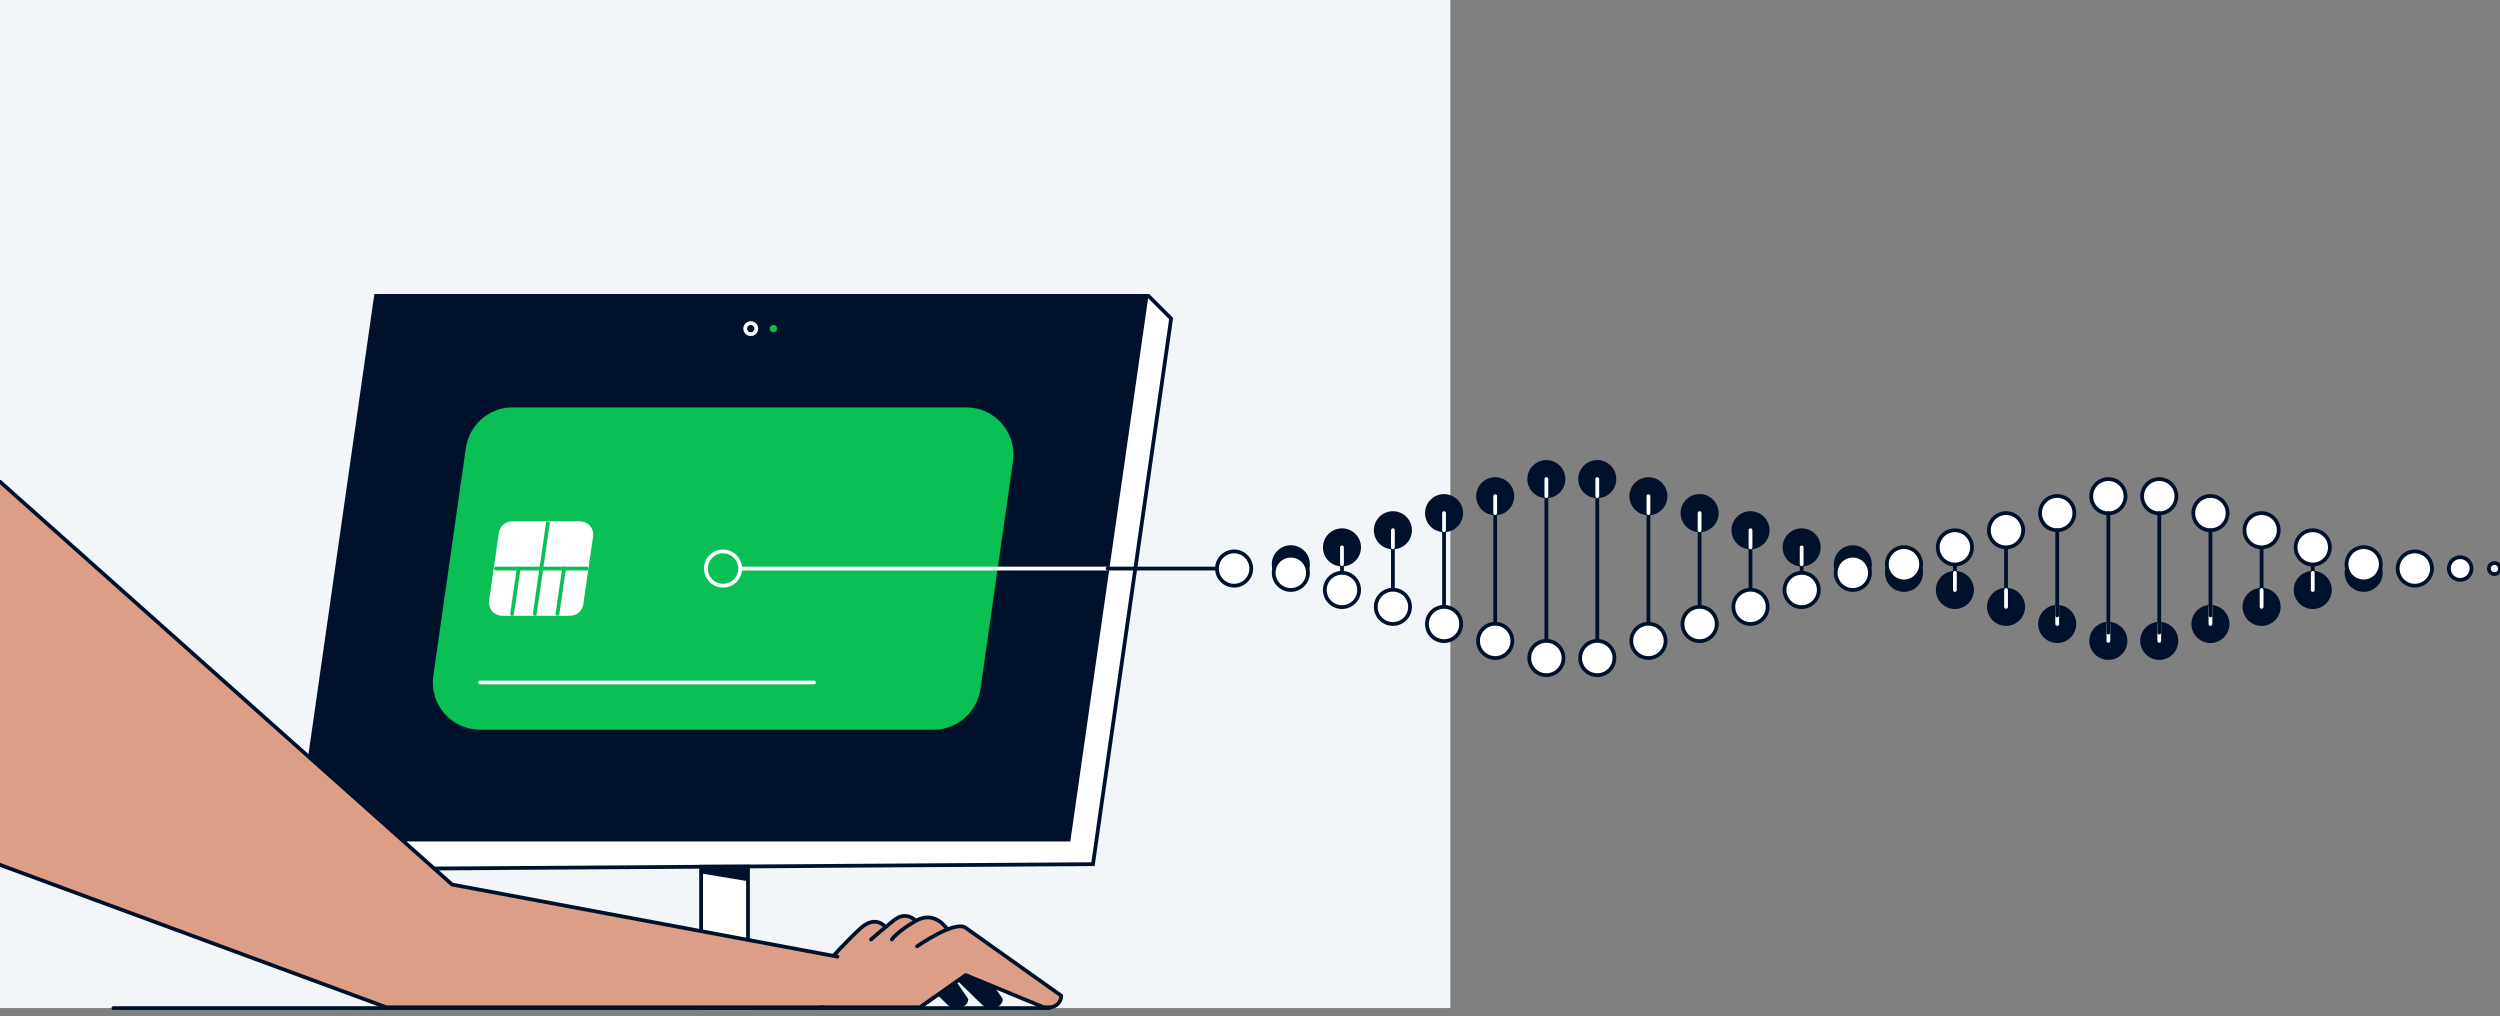 <svg xmlns="http://www.w3.org/2000/svg" xml:space="preserve" x="0" y="0" version="1.1" viewBox="0 0 992 403.2"><rect x="0" y="0" width="992" height="403.2" fill="#808080" stroke="none"/><path fill="#F3F6F9" d="M0 0H575.5V400H0z"/><path fill="#FFF" stroke="#00112C" stroke-linecap="round" stroke-miterlimit="10" stroke-width="1.5" d="M455.7 117.4 464.7 126.4 433.7 342.9 129.2 344.9 118.2 333.9 149.2 117.4 455.7 117.4"/><path fill="none" stroke="#00112C" stroke-linecap="round" stroke-miterlimit="10" stroke-width="1.5" d="M694.6 213.8 694.6 234.1"/><path fill="none" stroke="#00112C" stroke-linecap="round" stroke-miterlimit="10" stroke-width="1.5" d="M633.8 193.5 633.8 254.3"/><path fill="none" stroke="#00112C" stroke-linecap="round" stroke-miterlimit="10" stroke-width="1.5" d="M654.1 200.3 654.1 247.6"/><path fill="none" stroke="#00112C" stroke-linecap="round" stroke-miterlimit="10" stroke-width="1.5" d="M674.4 207 674.4 240.8"/><path fill="none" stroke="#00112C" stroke-linecap="round" stroke-miterlimit="10" stroke-width="1.5" d="M714.9 220.6 714.9 227.3"/><path fill="none" stroke="#00112C" stroke-linecap="round" stroke-miterlimit="10" stroke-width="1.5" d="M552.7 213.8 552.7 234.1"/><path fill="none" stroke="#00112C" stroke-linecap="round" stroke-miterlimit="10" stroke-width="1.5" d="M613.6 193.5 613.6 254.3"/><path fill="none" stroke="#00112C" stroke-linecap="round" stroke-miterlimit="10" stroke-width="1.5" d="M593.3 200.3 593.3 247.6"/><path fill="none" stroke="#00112C" stroke-linecap="round" stroke-miterlimit="10" stroke-width="1.5" d="M573 207 573 240.8"/><path fill="none" stroke="#00112C" stroke-linecap="round" stroke-miterlimit="10" stroke-width="1.5" d="M532.5 220.6 532.5 227.3"/><path fill="#00112C" d="M424.7 333.9 118.2 333.9 149.2 117.4 455.7 117.4z"/><path fill="#0ABF53" stroke="#0ABF53" stroke-linecap="round" stroke-miterlimit="10" stroke-width="1.5" d="m401.2 183-12.9 90.3c-1.3 8.9-8.9 15.5-17.8 15.5h-180c-11 0-19.4-9.7-17.8-20.6l12.9-90.3c1.3-8.9 8.9-15.5 17.8-15.5h180c11 0 19.4 9.8 17.8 20.6z"/><path fill="none" stroke="#00112C" stroke-linecap="round" stroke-miterlimit="10" stroke-width="1.5" d="M45 400 416.4 400"/><path fill="none" stroke="#FFF" stroke-linecap="round" stroke-miterlimit="10" stroke-width="1.5" d="M289.2 225.6 439.5 225.6"/><circle cx="633.8" cy="261.1" r="6.8" fill="#FFF" stroke="#00112C" stroke-linecap="round" stroke-miterlimit="10" stroke-width="1.5"/><circle cx="654.1" cy="254.3" r="6.8" fill="#FFF" stroke="#00112C" stroke-linecap="round" stroke-miterlimit="10" stroke-width="1.5"/><circle cx="633.8" cy="190.1" r="6.8" fill="#00112C" stroke="#00112C" stroke-linecap="round" stroke-miterlimit="10" stroke-width="1.5"/><circle cx="654.1" cy="196.9" r="6.8" fill="#00112C" stroke="#00112C" stroke-linecap="round" stroke-miterlimit="10" stroke-width="1.5"/><circle cx="674.4" cy="247.6" r="6.8" fill="#FFF" stroke="#00112C" stroke-linecap="round" stroke-miterlimit="10" stroke-width="1.5"/><circle cx="694.6" cy="240.8" r="6.8" fill="#FFF" stroke="#00112C" stroke-linecap="round" stroke-miterlimit="10" stroke-width="1.5"/><circle cx="714.9" cy="234.1" r="6.8" fill="#FFF" stroke="#00112C" stroke-linecap="round" stroke-miterlimit="10" stroke-width="1.5"/><circle cx="674.4" cy="203.6" r="6.8" fill="#00112C" stroke="#00112C" stroke-linecap="round" stroke-miterlimit="10" stroke-width="1.5"/><circle cx="694.6" cy="210.4" r="6.8" fill="#00112C" stroke="#00112C" stroke-linecap="round" stroke-miterlimit="10" stroke-width="1.5"/><circle cx="714.9" cy="217.2" r="6.8" fill="#00112C" stroke="#00112C" stroke-linecap="round" stroke-miterlimit="10" stroke-width="1.5"/><circle cx="735.2" cy="223.9" r="6.8" fill="#00112C" stroke="#00112C" stroke-linecap="round" stroke-miterlimit="10" stroke-width="1.5"/><circle cx="735.2" cy="227.3" r="6.8" fill="#FFF" stroke="#00112C" stroke-linecap="round" stroke-miterlimit="10" stroke-width="1.5"/><circle cx="613.6" cy="261.1" r="6.8" fill="#FFF" stroke="#00112C" stroke-linecap="round" stroke-miterlimit="10" stroke-width="1.5"/><circle cx="593.3" cy="254.3" r="6.8" fill="#FFF" stroke="#00112C" stroke-linecap="round" stroke-miterlimit="10" stroke-width="1.5"/><circle cx="613.6" cy="190.1" r="6.8" fill="#00112C" stroke="#00112C" stroke-linecap="round" stroke-miterlimit="10" stroke-width="1.5"/><circle cx="593.3" cy="196.9" r="6.8" fill="#00112C" stroke="#00112C" stroke-linecap="round" stroke-miterlimit="10" stroke-width="1.5"/><circle cx="573" cy="247.6" r="6.8" fill="#FFF" stroke="#00112C" stroke-linecap="round" stroke-miterlimit="10" stroke-width="1.5"/><circle cx="552.7" cy="240.8" r="6.8" fill="#FFF" stroke="#00112C" stroke-linecap="round" stroke-miterlimit="10" stroke-width="1.5"/><circle cx="532.5" cy="234.1" r="6.8" fill="#FFF" stroke="#00112C" stroke-linecap="round" stroke-miterlimit="10" stroke-width="1.5"/><circle cx="573" cy="203.6" r="6.8" fill="#00112C" stroke="#00112C" stroke-linecap="round" stroke-miterlimit="10" stroke-width="1.5"/><circle cx="552.7" cy="210.4" r="6.8" fill="#00112C" stroke="#00112C" stroke-linecap="round" stroke-miterlimit="10" stroke-width="1.5"/><circle cx="532.5" cy="217.2" r="6.8" fill="#00112C" stroke="#00112C" stroke-linecap="round" stroke-miterlimit="10" stroke-width="1.5"/><circle cx="512.2" cy="223.9" r="6.8" fill="#00112C" stroke="#00112C" stroke-linecap="round" stroke-miterlimit="10" stroke-width="1.5"/><circle cx="512.2" cy="227.3" r="6.8" fill="#FFF" stroke="#00112C" stroke-linecap="round" stroke-miterlimit="10" stroke-width="1.5"/><circle cx="836.6" cy="254.3" r="6.8" fill="#00112C" stroke="#00112C" stroke-linecap="round" stroke-miterlimit="10" stroke-width="1.5"/><circle cx="816.3" cy="247.6" r="6.8" fill="#00112C" stroke="#00112C" stroke-linecap="round" stroke-miterlimit="10" stroke-width="1.5"/><circle cx="796" cy="240.8" r="6.8" fill="#00112C" stroke="#00112C" stroke-linecap="round" stroke-miterlimit="10" stroke-width="1.5"/><path fill="none" stroke="#00112C" stroke-linecap="round" stroke-miterlimit="10" stroke-width="1.5" d="M796 237.4 796 217.2"/><circle cx="775.7" cy="234.1" r="6.8" fill="#00112C" stroke="#00112C" stroke-linecap="round" stroke-miterlimit="10" stroke-width="1.5"/><circle cx="755.5" cy="227.3" r="6.8" fill="#00112C" stroke="#00112C" stroke-linecap="round" stroke-miterlimit="10" stroke-width="1.5"/><path fill="none" stroke="#00112C" stroke-linecap="round" stroke-miterlimit="10" stroke-width="1.5" d="M775.7 230.7 775.7 223.9"/><circle cx="856.8" cy="254.3" r="6.8" fill="#00112C" stroke="#00112C" stroke-linecap="round" stroke-miterlimit="10" stroke-width="1.5"/><circle cx="877.1" cy="247.6" r="6.8" fill="#00112C" stroke="#00112C" stroke-linecap="round" stroke-miterlimit="10" stroke-width="1.5"/><circle cx="897.4" cy="240.8" r="6.8" fill="#00112C" stroke="#00112C" stroke-linecap="round" stroke-miterlimit="10" stroke-width="1.5"/><path fill="none" stroke="#00112C" stroke-linecap="round" stroke-miterlimit="10" stroke-width="1.5" d="M897.4 237.4 897.4 217.2"/><circle cx="917.7" cy="234.1" r="6.8" fill="#00112C" stroke="#00112C" stroke-linecap="round" stroke-miterlimit="10" stroke-width="1.5"/><circle cx="937.9" cy="227.3" r="6.8" fill="#00112C" stroke="#00112C" stroke-linecap="round" stroke-miterlimit="10" stroke-width="1.5"/><circle cx="937.9" cy="223.9" r="6.8" fill="#FFF" stroke="#00112C" stroke-linecap="round" stroke-miterlimit="10" stroke-width="1.5"/><path fill="none" stroke="#00112C" stroke-linecap="round" stroke-miterlimit="10" stroke-width="1.5" d="M917.7 230.7 917.7 223.9"/><circle cx="958.2" cy="225.6" r="6.8" fill="#FFF" stroke="#00112C" stroke-linecap="round" stroke-miterlimit="10" stroke-width="1.5"/><circle cx="976.2" cy="225.6" r="4.5" fill="#FFF" stroke="#00112C" stroke-linecap="round" stroke-miterlimit="10" stroke-width="1.5"/><circle cx="989.8" cy="225.6" r="2.2" fill="#FFF" stroke="#00112C" stroke-linecap="round" stroke-miterlimit="10" stroke-width="1.5"/><path fill="none" stroke="#00112C" stroke-linecap="round" stroke-miterlimit="10" stroke-width="1.5" d="M439.5 225.6 482.9 225.6"/><circle cx="286.9" cy="225.6" r="6.8" fill="#0ABF53" stroke="#FFF" stroke-linecap="round" stroke-miterlimit="10" stroke-width="1.5"/><circle cx="297.9" cy="130.4" r="2.2" fill="#00112C" stroke="#FFF" stroke-linecap="round" stroke-miterlimit="10" stroke-width="1.5"/><circle cx="306.9" cy="130.4" r="2.2" fill="#0ABF53" stroke="#00112C" stroke-linecap="round" stroke-miterlimit="10" stroke-width="1.5"/><path fill="none" stroke="#FFF" stroke-linecap="round" stroke-miterlimit="10" stroke-width="1.5" d="M323 270.8 190.5 270.8"/><path fill="#FFF" stroke="#FFF" stroke-linecap="round" stroke-miterlimit="10" stroke-width="1.5" d="m234.6 212.7-3.9 27c-.3 2.2-2.2 3.9-4.5 3.9h-26.9c-2.7 0-4.9-2.4-4.5-5.1l3.9-27c.3-2.2 2.2-3.9 4.5-3.9h26.9c2.8 0 4.9 2.4 4.5 5.1z"/><path fill="none" stroke="#0ABF53" stroke-linecap="round" stroke-miterlimit="10" stroke-width="1.5" d="M203.2 243.6 205.8 225.6"/><path fill="none" stroke="#0ABF53" stroke-linecap="round" stroke-miterlimit="10" stroke-width="1.5" d="M212.2 243.6 217.4 207.6"/><path fill="none" stroke="#0ABF53" stroke-linecap="round" stroke-miterlimit="10" stroke-width="1.5" d="M221.2 243.6 223.8 225.6"/><path fill="none" stroke="#0ABF53" stroke-linecap="round" stroke-miterlimit="10" stroke-width="1.5" d="M196.8 225.6 232.8 225.6"/><path fill="none" stroke="#FFF" stroke-linecap="round" stroke-miterlimit="10" stroke-width="1.5" d="M593.3 203.6 593.3 196.9"/><path fill="none" stroke="#FFF" stroke-linecap="round" stroke-miterlimit="10" stroke-width="1.5" d="M654.1 203.6 654.1 196.9"/><path fill="none" stroke="#FFF" stroke-linecap="round" stroke-miterlimit="10" stroke-width="1.5" d="M674.4 210.4 674.4 203.6"/><path fill="none" stroke="#FFF" stroke-linecap="round" stroke-miterlimit="10" stroke-width="1.5" d="M694.6 217.2 694.6 210.4"/><path fill="none" stroke="#FFF" stroke-linecap="round" stroke-miterlimit="10" stroke-width="1.5" d="M714.9 223.9 714.9 217.2"/><path fill="none" stroke="#FFF" stroke-linecap="round" stroke-miterlimit="10" stroke-width="1.5" d="M775.7 234.1 775.7 227.3"/><path fill="none" stroke="#FFF" stroke-linecap="round" stroke-miterlimit="10" stroke-width="1.5" d="M796 240.8 796 234.1"/><path fill="none" stroke="#FFF" stroke-linecap="round" stroke-miterlimit="10" stroke-width="1.5" d="M816.3 247.6 816.3 240.8"/><path fill="none" stroke="#FFF" stroke-linecap="round" stroke-miterlimit="10" stroke-width="1.5" d="M836.6 254.3 836.6 247.6"/><path fill="none" stroke="#FFF" stroke-linecap="round" stroke-miterlimit="10" stroke-width="1.5" d="M856.8 254.3 856.8 247.6"/><path fill="none" stroke="#FFF" stroke-linecap="round" stroke-miterlimit="10" stroke-width="1.5" d="M877.1 247.6 877.1 240.8"/><path fill="none" stroke="#FFF" stroke-linecap="round" stroke-miterlimit="10" stroke-width="1.5" d="M897.4 240.8 897.4 234.1"/><path fill="none" stroke="#FFF" stroke-linecap="round" stroke-miterlimit="10" stroke-width="1.5" d="M917.7 234.1 917.7 227.3"/><path fill="none" stroke="#FFF" stroke-linecap="round" stroke-miterlimit="10" stroke-width="1.5" d="M613.6 196.9 613.6 190.1"/><path fill="none" stroke="#FFF" stroke-linecap="round" stroke-miterlimit="10" stroke-width="1.5" d="M633.8 196.9 633.8 190.1"/><path fill="none" stroke="#FFF" stroke-linecap="round" stroke-miterlimit="10" stroke-width="1.5" d="M573 210.4 573 203.6"/><path fill="none" stroke="#FFF" stroke-linecap="round" stroke-miterlimit="10" stroke-width="1.5" d="M552.7 217.2 552.7 210.4"/><path fill="none" stroke="#FFF" stroke-linecap="round" stroke-miterlimit="10" stroke-width="1.5" d="M532.5 223.9 532.5 217.2"/><circle cx="836.6" cy="196.9" r="6.8" fill="#FFF" stroke="#00112C" stroke-linecap="round" stroke-miterlimit="10" stroke-width="1.5"/><circle cx="816.3" cy="203.6" r="6.8" fill="#FFF" stroke="#00112C" stroke-linecap="round" stroke-miterlimit="10" stroke-width="1.5"/><circle cx="796" cy="210.4" r="6.8" fill="#FFF" stroke="#00112C" stroke-linecap="round" stroke-miterlimit="10" stroke-width="1.5"/><circle cx="775.7" cy="217.2" r="6.8" fill="#FFF" stroke="#00112C" stroke-linecap="round" stroke-miterlimit="10" stroke-width="1.5"/><path fill="none" stroke="#00112C" stroke-linecap="round" stroke-miterlimit="10" stroke-width="1.5" d="M836.6 251 836.6 203.6"/><path fill="none" stroke="#00112C" stroke-linecap="round" stroke-miterlimit="10" stroke-width="1.5" d="M816.3 244.2 816.3 210.4"/><circle cx="856.8" cy="196.9" r="6.8" fill="#FFF" stroke="#00112C" stroke-linecap="round" stroke-miterlimit="10" stroke-width="1.5"/><circle cx="877.1" cy="203.6" r="6.8" fill="#FFF" stroke="#00112C" stroke-linecap="round" stroke-miterlimit="10" stroke-width="1.5"/><circle cx="897.4" cy="210.4" r="6.8" fill="#FFF" stroke="#00112C" stroke-linecap="round" stroke-miterlimit="10" stroke-width="1.5"/><circle cx="917.7" cy="217.2" r="6.8" fill="#FFF" stroke="#00112C" stroke-linecap="round" stroke-miterlimit="10" stroke-width="1.5"/><path fill="none" stroke="#00112C" stroke-linecap="round" stroke-miterlimit="10" stroke-width="1.5" d="M856.8 251 856.8 203.6"/><path fill="none" stroke="#00112C" stroke-linecap="round" stroke-miterlimit="10" stroke-width="1.5" d="M877.1 244.2 877.1 210.4"/><path fill="#FFF" stroke="#00112C" stroke-linecap="round" stroke-miterlimit="10" stroke-width="1.5" d="M278.2 343.9H296.8V400H278.2z"/><path fill="#00112C" d="M297 343.3 278.1 343.3 278.1 346.6 278.3 346.6 296.9 349.7 296.9 346.6 297 346.6z"/><circle cx="489.7" cy="225.6" r="6.8" fill="#FFF" stroke="#00112C" stroke-linecap="round" stroke-miterlimit="10" stroke-width="1.5"/><circle cx="755.5" cy="223.9" r="6.8" fill="#FFF" stroke="#00112C" stroke-linecap="round" stroke-miterlimit="10" stroke-width="1.5"/><path fill="#DD9E87" stroke="#00112C" stroke-linecap="round" stroke-linejoin="round" stroke-miterlimit="10" stroke-width="1.5" d="M329.6 380.5s6-6.8 11.9-12.2c5.9-5.3 9.6-.7 9.6-.7l26.5 23.2-12.6 8.9h-42.1"/><path fill="#DD9E87" stroke="#00112C" stroke-linecap="round" stroke-linejoin="round" stroke-miterlimit="10" stroke-width="1.5" d="M345.6 372.8s4.3-3.8 9.2-7.7 8.6.3 8.6.3l14.2 15.1-11.6 13.3"/><path fill="#00112C" d="m369.9 375.5 14.3 20.9c0 1.8-1.5 3.3-3.3 3.3h-2.5c-.9 0-1.7-.3-2.3-.9l-16.3-15.9"/><path fill="#00112C" d="m383.6 375.5 14.3 20.9c0 1.8-1.5 3.3-3.3 3.3h-2.5c-.9 0-1.7-.3-2.3-.9l-16.3-15.9"/><path fill="#DD9E87" stroke="#00112C" stroke-linecap="round" stroke-linejoin="round" stroke-miterlimit="10" stroke-width="1.5" d="m357.8 395.1 25.3-8.2-7.1-18s-4.8-8-12.6-3.5-9.5 7.4-9.5 7.4"/><path fill="#DD9E87" d="M337 399.7 153.3 399.7-.5 343 0 191.14 179.4 351 332.3 379.6"/><path fill="none" stroke="#00112C" stroke-linecap="round" stroke-linejoin="round" stroke-miterlimit="10" stroke-width="1.5" d="M0 191.14 179.4 351 332.3 379.6"/><path fill="none" stroke="#00112C" stroke-linecap="round" stroke-linejoin="round" stroke-miterlimit="10" stroke-width="1.5" d="M337 399.7 153.3 399.7-.5 343"/><path fill="#DD9E87" stroke="#00112C" stroke-linecap="round" stroke-linejoin="round" stroke-miterlimit="10" stroke-width="1.5" d="M363.9 375.5s14.9-10.4 19.2-7.4c4.2 3 38 27 38 27h0c0 2.5-2.1 4.6-4.6 4.6H415c-.6 0-1.2-.1-1.8-.4l-30-12.4-18.2 12.8h-39"/></svg>
